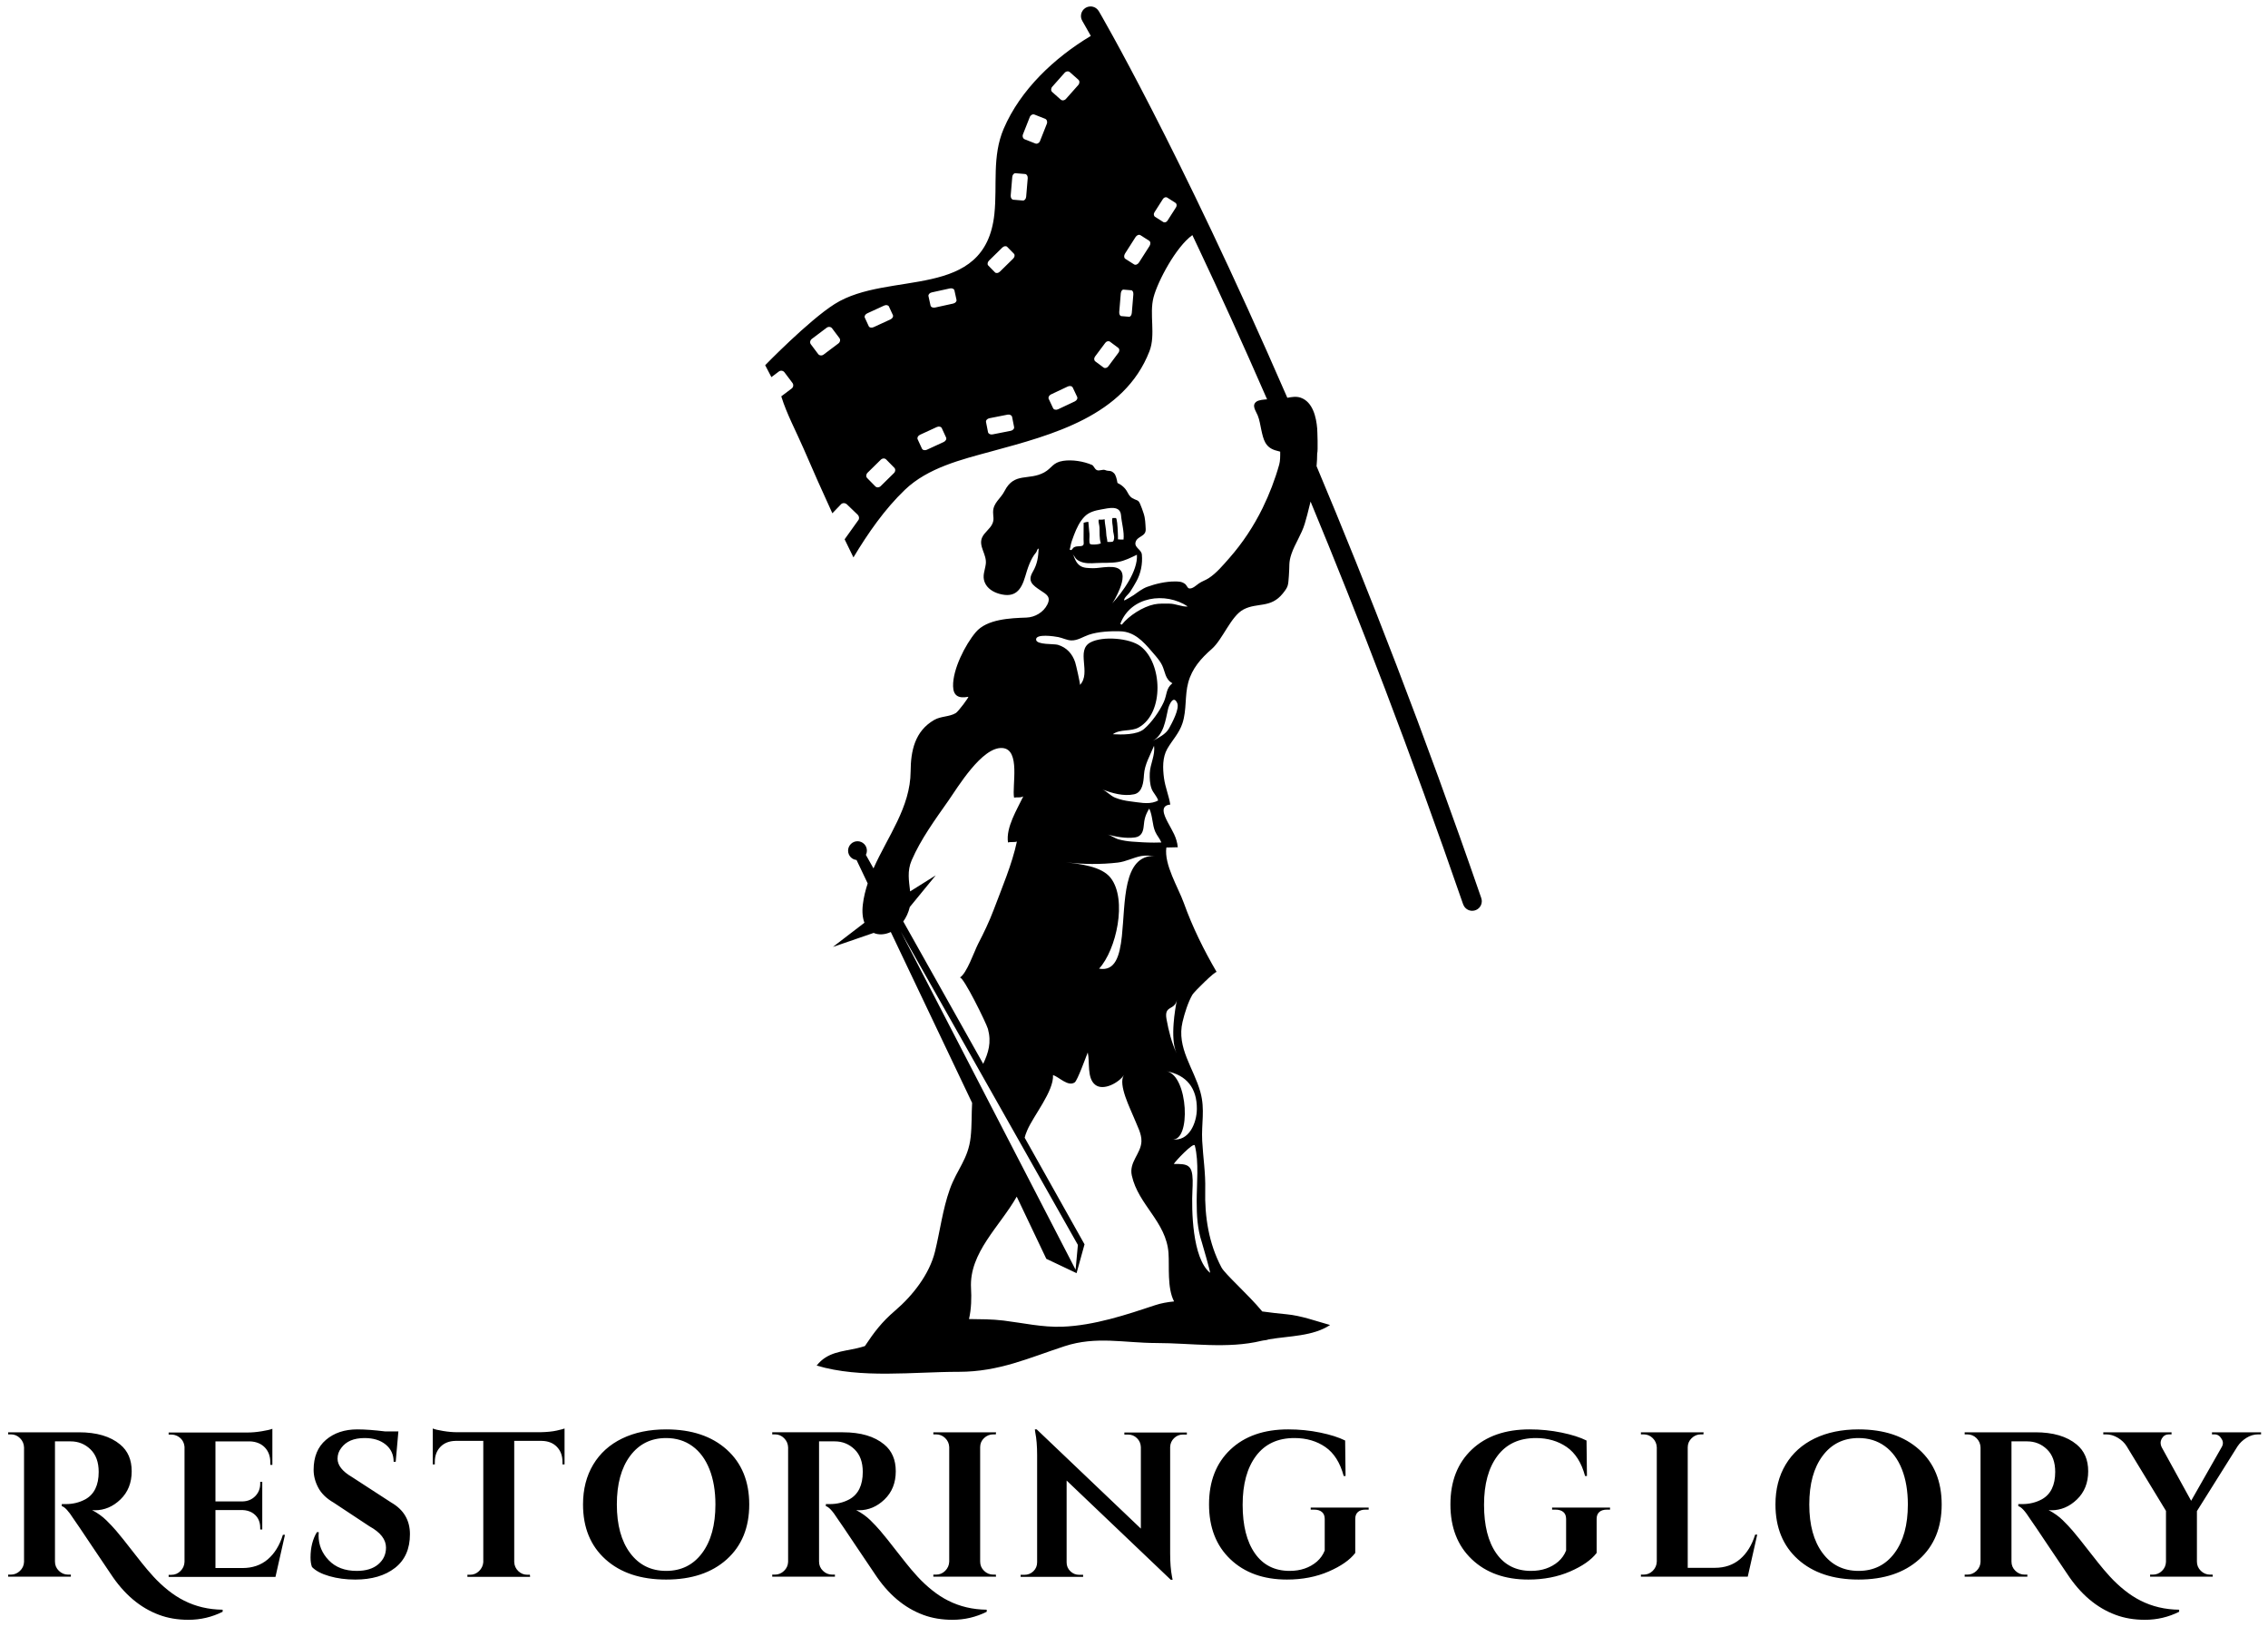 <?xml version="1.0" encoding="UTF-8" standalone="no"?>
<svg xmlns:dc="http://purl.org/dc/elements/1.1/" xmlns:cc="http://creativecommons.org/ns#" xmlns:rdf="http://www.w3.org/1999/02/22-rdf-syntax-ns#" xmlns:svg="http://www.w3.org/2000/svg" xmlns="http://www.w3.org/2000/svg" id="svg2" xml:space="preserve" enable-background="new 0 0 1024 768" viewBox="0 0 834 598" height="598" width="834" y="0px" x="0px" version="1.1"><defs id="defs21" /><g transform="translate(-106.241,-62.027)" id="RG_BW1"><path  id="path5"  d="m 132.295,640.919 -0.986,0 c -1.315,0 -2.452,-0.469 -3.412,-1.4 -0.961,-0.939 -1.441,-2.063 -1.441,-3.379 l 0,-44.212 5.764,0 c 2.83,0 5.257,0.976 7.279,2.921 2.021,1.946 3.034,4.714 3.034,8.305 0,4.904 -1.644,8.267 -4.929,10.086 -2.175,1.163 -4.552,1.743 -7.13,1.743 l -1.516,0 0,0.758 c 1.061,0.255 2.477,1.771 4.248,4.551 1.011,1.417 3.235,4.703 6.673,9.859 3.438,5.156 5.788,8.644 7.053,10.466 4.903,7.481 10.843,12.512 17.82,15.092 3.235,1.212 6.825,1.818 10.77,1.818 4.449,0 8.645,-0.985 12.589,-2.956 l 0,-0.759 c -5.158,-0.052 -9.885,-1.162 -14.183,-3.338 -2.021,-1.012 -4.006,-2.301 -5.953,-3.867 -1.947,-1.565 -3.716,-3.224 -5.309,-4.967 -1.594,-1.744 -3.046,-3.452 -4.36,-5.117 -1.315,-1.671 -2.579,-3.274 -3.792,-4.816 -1.213,-1.544 -2.186,-2.781 -2.919,-3.717 -0.732,-0.935 -1.618,-2.008 -2.654,-3.223 -1.038,-1.214 -2.251,-2.502 -3.64,-3.868 -1.391,-1.366 -3.123,-2.604 -5.195,-3.717 0.354,0.053 0.681,0.077 0.986,0.077 3.538,0 6.687,-1.328 9.441,-3.982 2.754,-2.653 4.134,-6.104 4.134,-10.352 0,-4.247 -1.416,-7.532 -4.248,-9.857 -3.59,-2.983 -8.646,-4.476 -15.167,-4.476 l -26.011,0 0,0.759 0.985,0 c 1.314,0 2.439,0.469 3.375,1.402 0.935,0.937 1.429,2.06 1.479,3.374 l 0,42.09 c -0.051,1.316 -0.555,2.427 -1.517,3.339 -0.96,0.909 -2.074,1.363 -3.337,1.363 l -0.985,0 0,0.758 23.055,0 0,-0.758 z m 119.194,-2.472 c 3.664,-2.857 5.498,-6.99 5.498,-12.399 0,-5.106 -2.276,-8.976 -6.826,-11.604 l -14.485,-9.403 c -3.54,-2.072 -5.309,-4.322 -5.309,-6.749 0,-1.465 0.455,-2.781 1.365,-3.945 1.769,-2.427 4.626,-3.64 8.57,-3.64 3.234,0 5.825,0.797 7.772,2.39 1.946,1.594 2.92,3.703 2.92,6.332 l 0.758,0 0.987,-11.148 -4.778,0 c -4.096,-0.505 -7.533,-0.757 -10.314,-0.757 -4.704,0 -8.558,1.289 -11.565,3.866 -3.009,2.579 -4.512,6.245 -4.512,10.997 0,2.226 0.567,4.411 1.706,6.56 1.138,2.149 3.02,3.981 5.651,5.498 l 13.196,8.722 c 4.043,2.227 6.066,4.827 6.066,7.81 0,2.478 -0.949,4.527 -2.845,6.144 -1.896,1.619 -4.538,2.426 -7.925,2.426 -4.348,0 -7.772,-1.3 -10.274,-3.902 -2.505,-2.604 -3.754,-5.65 -3.754,-9.138 0,-0.406 0.025,-0.811 0.075,-1.215 l -0.683,0 c -1.566,2.578 -2.35,5.689 -2.35,9.329 0,1.363 0.176,2.525 0.531,3.486 1.364,1.416 3.5,2.541 6.407,3.374 2.907,0.834 6.081,1.252 9.519,1.252 6.066,-0.003 10.934,-1.431 14.599,-4.286 z m -40.464,-12.162 -0.758,0 c -1.214,3.894 -3.073,6.902 -5.574,9.027 -2.502,2.123 -5.599,3.184 -9.29,3.184 l -9.934,0 0,-21.31 10.085,0 c 1.214,0.051 2.326,0.355 3.337,0.911 2.021,1.214 3.035,3.084 3.035,5.61 l 0,0.606 0.757,0 0,-17.518 -0.757,0 0,0.683 c 0,1.821 -0.609,3.35 -1.822,4.587 -1.213,1.238 -2.755,1.886 -4.625,1.937 l -10.01,0 0,-22.069 12.739,0 c 2.274,0.102 4.083,0.848 5.422,2.236 1.339,1.391 2.011,3.224 2.011,5.499 l 0,0.91 0.758,0 0,-13.271 c -0.76,0.304 -2.074,0.606 -3.945,0.909 -1.872,0.305 -3.588,0.455 -5.154,0.455 l -29.047,0 0,0.76 0.985,0 c 0.809,0 1.592,0.203 2.352,0.605 1.516,0.86 2.35,2.176 2.502,3.943 l 0,42.24 c -0.049,1.316 -0.544,2.439 -1.479,3.377 -0.937,0.934 -2.061,1.402 -3.375,1.402 l -0.985,0 0,0.758 39.284,0 3.488,-15.471 z m 640.729,14.634 -0.987,0 c -1.316,0 -2.451,-0.469 -3.412,-1.4 -0.96,-0.939 -1.443,-2.063 -1.443,-3.379 l 0,-44.212 5.765,0 c 2.832,0 5.26,0.976 7.28,2.921 2.021,1.946 3.033,4.714 3.033,8.305 0,4.904 -1.644,8.267 -4.927,10.086 -2.176,1.163 -4.553,1.743 -7.131,1.743 l -1.517,0 0,0.758 c 1.063,0.255 2.479,1.771 4.248,4.551 1.012,1.417 3.233,4.703 6.672,9.859 3.438,5.156 5.786,8.644 7.053,10.466 4.903,7.481 10.845,12.512 17.82,15.092 3.237,1.212 6.825,1.818 10.772,1.818 4.448,0 8.644,-0.985 12.589,-2.956 l 0,-0.759 c -5.158,-0.052 -9.885,-1.162 -14.183,-3.338 -2.022,-1.012 -4.006,-2.301 -5.954,-3.867 -1.945,-1.565 -3.716,-3.224 -5.309,-4.967 -1.595,-1.744 -3.047,-3.452 -4.359,-5.117 -1.315,-1.671 -2.581,-3.274 -3.792,-4.816 -1.215,-1.544 -2.186,-2.781 -2.919,-3.717 -0.731,-0.935 -1.62,-2.008 -2.654,-3.223 -1.039,-1.214 -2.252,-2.502 -3.642,-3.868 -1.39,-1.366 -3.124,-2.604 -5.195,-3.717 0.355,0.053 0.684,0.077 0.987,0.077 3.538,0 6.684,-1.328 9.439,-3.982 2.756,-2.653 4.134,-6.104 4.134,-10.352 0,-4.247 -1.415,-7.532 -4.248,-9.857 -3.588,-2.983 -8.646,-4.476 -15.166,-4.476 l -26.011,0 0,0.759 0.985,0 c 1.313,0 2.438,0.469 3.375,1.402 0.934,0.937 1.428,2.06 1.479,3.374 l 0,42.09 c -0.052,1.316 -0.555,2.427 -1.517,3.339 -0.961,0.909 -2.075,1.363 -3.338,1.363 l -0.985,0 0,0.758 23.056,0 0,-0.758 z M 328.9,635.3 c 5.51,4.954 12.941,7.431 22.294,7.431 9.352,0 16.785,-2.477 22.296,-7.431 5.51,-4.954 8.266,-11.679 8.266,-20.173 0,-8.494 -2.756,-15.22 -8.266,-20.174 -5.511,-4.954 -12.944,-7.431 -22.296,-7.431 -6.169,0 -11.554,1.113 -16.154,3.336 -4.601,2.227 -8.153,5.423 -10.655,9.594 -2.502,4.171 -3.752,9.063 -3.752,14.675 0.001,8.494 2.756,15.219 8.267,20.173 z m 9.061,-38.033 c 3.26,-4.373 7.672,-6.561 13.234,-6.561 3.69,0 6.901,0.988 9.632,2.96 2.729,1.971 4.828,4.802 6.294,8.492 1.466,3.69 2.2,8.015 2.2,12.969 0,7.532 -1.632,13.485 -4.892,17.86 -3.26,4.371 -7.672,6.557 -13.233,6.557 -5.561,0 -9.974,-2.186 -13.234,-6.557 -3.26,-4.375 -4.89,-10.328 -4.89,-17.86 -10e-4,-7.533 1.629,-13.487 4.889,-17.86 z m -54,39.073 c -0.102,1.267 -0.621,2.354 -1.555,3.266 -0.935,0.909 -2.035,1.361 -3.299,1.361 l -0.986,0 0,0.76 23.055,0 -0.077,-0.76 -0.909,0 c -1.315,0 -2.441,-0.452 -3.375,-1.361 -0.935,-0.912 -1.427,-2.022 -1.478,-3.339 l 0,-44.519 10.161,0 c 2.327,0.053 4.171,0.785 5.537,2.202 1.365,1.416 2.049,3.26 2.049,5.533 l 0,0.912 0.758,0 0,-13.195 c -0.355,0.151 -1.316,0.404 -2.883,0.758 -1.568,0.355 -3.59,0.556 -6.066,0.605 l -30.563,0 c -1.567,0 -3.274,-0.149 -5.119,-0.453 -1.846,-0.303 -3.123,-0.605 -3.831,-0.91 l 0,13.195 0.758,0 0,-0.912 c 0,-2.273 0.682,-4.117 2.047,-5.533 1.365,-1.417 3.211,-2.149 5.538,-2.202 l 10.238,0 0,44.592 z m 468.456,-10.135 -0.756,0 c -1.216,3.893 -3.074,6.901 -5.575,9.026 -2.503,2.123 -5.6,3.185 -9.288,3.185 l -9.937,0 0,-44.289 c 0,-1.314 0.481,-2.438 1.442,-3.374 0.96,-0.934 2.097,-1.402 3.413,-1.402 l 0.91,0 0.074,-0.759 -23.055,0 0,0.759 0.986,0 c 1.313,0 2.438,0.469 3.373,1.402 0.937,0.937 1.43,2.06 1.479,3.374 l 0,42.013 c -0.05,1.316 -0.543,2.439 -1.479,3.379 -0.935,0.932 -2.06,1.4 -3.373,1.4 l -0.986,0 0,0.758 39.283,0 3.489,-15.472 z m -59.053,6.741 0,-12.511 c 0,-1.111 0.327,-1.959 0.985,-2.54 0.656,-0.582 1.592,-0.873 2.807,-0.873 l 1.138,0 0,-0.76 -21.31,0 0,0.76 1.214,0 c 1.263,0 2.233,0.291 2.918,0.873 0.683,0.581 1.023,1.429 1.023,2.54 l 0,11.601 c -0.607,1.568 -1.567,2.937 -2.881,4.097 -2.681,2.277 -6.018,3.411 -10.01,3.411 -5.513,0 -9.771,-2.145 -12.779,-6.442 -3.009,-4.299 -4.511,-10.252 -4.511,-17.862 0,-7.607 1.641,-13.6 4.927,-17.973 3.286,-4.373 7.987,-6.561 14.105,-6.561 4.399,0 8.19,1.101 11.376,3.299 3.186,2.199 5.435,5.753 6.749,10.656 l 0.686,0 -0.153,-13.044 c -2.327,-1.162 -5.385,-2.137 -9.178,-2.919 -3.792,-0.784 -7.71,-1.176 -11.753,-1.176 -8.949,0 -16.04,2.477 -21.272,7.431 -5.233,4.954 -7.849,11.666 -7.849,20.134 0,8.47 2.615,15.194 7.849,20.173 5.232,4.981 12.172,7.471 20.817,7.471 5.661,0 10.769,-0.987 15.318,-2.958 4.55,-1.973 7.812,-4.246 9.784,-6.827 z m 226.273,-44.354 0,0.759 0.909,0 c 1.11,0 1.971,0.531 2.578,1.592 0.354,0.506 0.53,1.024 0.53,1.554 0,0.532 -0.151,1.05 -0.456,1.555 l -11.223,19.718 -10.843,-19.718 c -0.255,-0.505 -0.381,-1.022 -0.381,-1.555 0,-0.529 0.152,-1.074 0.455,-1.629 0.607,-1.012 1.468,-1.517 2.58,-1.517 l 0.986,0 0,-0.759 -25.104,0 0,0.759 1.063,0 c 1.466,0 2.893,0.419 4.285,1.253 1.388,0.832 2.464,1.856 3.223,3.069 l 14.484,23.813 0,18.731 c -0.05,1.316 -0.544,2.427 -1.48,3.339 -0.935,0.909 -2.06,1.363 -3.373,1.363 l -0.986,0 0,0.758 23.055,0 -0.074,-0.758 -0.912,0 c -1.314,0 -2.451,-0.469 -3.412,-1.4 -0.96,-0.939 -1.44,-2.063 -1.44,-3.379 l 0,-18.577 14.939,-23.813 c 0.808,-1.214 1.894,-2.25 3.259,-3.11 1.366,-0.858 2.809,-1.288 4.325,-1.288 l 1.062,0 0,-0.759 -18.049,0 z m -107.66,6.361 c -5.513,-4.954 -12.942,-7.431 -22.296,-7.431 -6.169,0 -11.555,1.113 -16.154,3.336 -4.604,2.227 -8.153,5.423 -10.655,9.594 -2.503,4.171 -3.752,9.063 -3.752,14.675 0,8.494 2.756,15.219 8.266,20.173 5.509,4.954 12.942,7.431 22.296,7.431 9.354,0 16.783,-2.477 22.296,-7.431 5.511,-4.954 8.266,-11.679 8.266,-20.173 0,-8.494 -2.757,-15.22 -8.267,-20.174 z m -9.065,38.034 c -3.261,4.371 -7.673,6.557 -13.231,6.557 -5.563,0 -9.977,-2.186 -13.235,-6.557 -3.26,-4.375 -4.89,-10.328 -4.89,-17.86 0,-7.533 1.63,-13.487 4.89,-17.86 3.259,-4.373 7.673,-6.561 13.235,-6.561 3.689,0 6.899,0.988 9.631,2.96 2.731,1.971 4.829,4.802 6.296,8.492 1.465,3.69 2.198,8.015 2.198,12.969 0,7.532 -1.634,13.485 -4.894,17.86 z m -353.965,13.619 c -1.946,-1.565 -3.715,-3.224 -5.309,-4.967 -1.593,-1.744 -3.046,-3.452 -4.36,-5.117 -1.315,-1.671 -2.579,-3.274 -3.792,-4.816 -1.213,-1.544 -2.186,-2.781 -2.919,-3.717 -0.732,-0.935 -1.618,-2.008 -2.654,-3.223 -1.037,-1.214 -2.251,-2.502 -3.64,-3.868 -1.391,-1.366 -3.123,-2.604 -5.195,-3.717 0.353,0.053 0.681,0.077 0.985,0.077 3.538,0 6.687,-1.328 9.441,-3.982 2.755,-2.653 4.133,-6.104 4.133,-10.352 0,-4.247 -1.416,-7.532 -4.247,-9.857 -3.59,-2.983 -8.646,-4.476 -15.167,-4.476 l -26.013,0 0,0.759 0.986,0 c 1.314,0 2.438,0.469 3.374,1.402 0.936,0.937 1.429,2.06 1.48,3.374 l 0,42.09 c -0.051,1.316 -0.556,2.427 -1.517,3.339 -0.96,0.909 -2.074,1.363 -3.337,1.363 l -0.986,0 0,0.758 23.056,0 0,-0.758 -0.986,0 c -1.315,0 -2.452,-0.469 -3.413,-1.4 -0.96,-0.939 -1.441,-2.063 -1.441,-3.379 l 0,-44.212 5.765,0 c 2.83,0 5.256,0.976 7.278,2.921 2.021,1.946 3.034,4.714 3.034,8.305 0,4.904 -1.644,8.267 -4.928,10.086 -2.177,1.163 -4.553,1.743 -7.13,1.743 l -1.516,0 0,0.758 c 1.061,0.255 2.477,1.771 4.247,4.551 1.011,1.417 3.235,4.703 6.673,9.859 3.438,5.156 5.788,8.644 7.052,10.466 4.905,7.481 10.844,12.512 17.822,15.092 3.235,1.212 6.825,1.818 10.77,1.818 4.449,0 8.645,-0.985 12.589,-2.956 l 0,-0.759 c -5.157,-0.052 -9.884,-1.162 -14.182,-3.338 -2.021,-1.011 -4.005,-2.3 -5.953,-3.867 z m 19.163,-55.89 c 0.961,-0.91 2.098,-1.365 3.413,-1.365 l 0.911,0 0.075,-0.759 -23.055,0 0,0.759 0.985,0 c 1.314,0 2.438,0.455 3.374,1.365 0.936,0.91 1.43,2.022 1.48,3.335 l 0,42.089 c -0.05,1.316 -0.544,2.439 -1.48,3.379 -0.936,0.932 -2.06,1.4 -3.374,1.4 l -0.985,0 0,0.758 23.055,0 -0.075,-0.758 -0.911,0 c -1.315,0 -2.452,-0.469 -3.413,-1.4 -0.96,-0.939 -1.441,-2.063 -1.441,-3.379 l 0,-42.089 c 0,-1.313 0.481,-2.425 1.441,-3.335 z m 31.72,48.942 c -0.91,-0.884 -1.364,-1.958 -1.364,-3.225 l 0,-30.105 38.295,36.476 0.684,0 -0.227,-1.135 c -0.457,-2.327 -0.681,-5.184 -0.681,-8.571 l 0,-39.132 c 0.051,-1.262 0.53,-2.336 1.438,-3.221 0.912,-0.885 1.995,-1.327 3.262,-1.327 l 1.442,0 0,-0.759 -22.979,0 0,0.759 1.365,0 c 1.264,0 2.352,0.442 3.262,1.327 0.909,0.885 1.388,1.985 1.439,3.299 l 0,29.955 -38.296,-36.477 -0.683,0 0.153,1.137 c 0.454,2.224 0.681,5.005 0.681,8.341 l 0,39.36 c 0,1.316 -0.456,2.414 -1.365,3.298 -0.91,0.888 -2.022,1.329 -3.335,1.329 l -1.366,0 0,0.756 22.979,0 0,-0.756 -1.44,0 c -1.267,0 -2.353,-0.441 -3.264,-1.329 z m 88.39,-22.636 1.214,0 c 1.264,0 2.235,0.291 2.918,0.873 0.684,0.581 1.023,1.429 1.023,2.54 l 0,11.601 c -0.605,1.568 -1.567,2.937 -2.881,4.097 -2.679,2.277 -6.017,3.411 -10.01,3.411 -5.512,0 -9.771,-2.145 -12.778,-6.442 -3.009,-4.299 -4.512,-10.252 -4.512,-17.862 0,-7.607 1.641,-13.6 4.928,-17.973 3.285,-4.373 7.987,-6.561 14.106,-6.561 4.397,0 8.188,1.101 11.376,3.299 3.186,2.199 5.434,5.753 6.749,10.656 l 0.685,0 -0.154,-13.044 c -2.327,-1.162 -5.383,-2.137 -9.177,-2.919 -3.791,-0.784 -7.709,-1.176 -11.753,-1.176 -8.949,0 -16.041,2.477 -21.272,7.431 -5.232,4.954 -7.85,11.666 -7.85,20.134 0,8.47 2.617,15.194 7.85,20.173 5.231,4.981 12.171,7.471 20.816,7.471 5.663,0 10.769,-0.987 15.319,-2.958 4.55,-1.973 7.812,-4.245 9.782,-6.826 l 0,-12.511 c 0,-1.111 0.329,-1.959 0.986,-2.54 0.656,-0.582 1.591,-0.873 2.806,-0.873 l 1.139,0 0,-0.76 -21.31,0 0,0.759 z m -193.509,-418.117 2.926,3.888 c 0.494,0.656 0.363,1.586 -0.293,2.078 l -3.813,2.869 c 0.006,0.014 0.022,0.047 0.024,0.054 2.026,6.526 5.47,12.874 8.185,19.151 3.443,7.965 6.95,15.904 10.583,23.783 l 3.178,-3.31 c 0.568,-0.588 1.557,-0.559 2.213,0.069 l 3.878,3.728 c 0.654,0.628 0.723,1.616 0.154,2.208 l -4.911,6.87 c 1.071,2.223 2.134,4.451 3.239,6.659 5.314,-8.85 11.444,-17.697 18.922,-24.859 8.49,-8.129 20.77,-11.112 31.92,-14.147 22.223,-6.045 48.756,-12.935 58.015,-36.803 2.362,-6.096 -0.142,-13.566 1.502,-19.827 1.563,-5.929 8.241,-18.53 14.272,-22.857 0.773,1.628 1.557,3.279 2.348,4.955 7.655,16.211 16.104,34.722 25.131,55.423 -1.289,0.087 -3.054,0.229 -3.903,0.833 -1.9,1.356 -0.23,3.407 0.458,5.085 0.681,1.651 0.945,3.624 1.33,5.362 0.766,3.456 1.382,6.273 5.091,7.449 0.604,0.19 1.216,0.358 1.841,0.504 0.015,1.743 0.011,3.415 -0.36,4.746 -1.527,5.464 -3.625,10.932 -6.124,16.021 -3.246,6.611 -7.329,12.796 -12.192,18.326 -2.243,2.544 -4.791,5.612 -7.666,7.452 -1.198,0.766 -2.446,1.124 -3.633,1.955 -0.9,0.627 -2.369,2.114 -3.617,1.747 -0.459,-0.136 -0.888,-1.196 -1.256,-1.5 -1.265,-1.042 -2.471,-1.016 -3.976,-1.021 -3.225,-0.009 -7.021,0.855 -10.066,1.969 -1.791,0.656 -3.407,1.926 -4.95,3.022 -0.237,0.17 -3.588,2.259 -3.574,1.919 0.029,-1.006 1.575,-2.134 2.213,-3.082 0.83,-1.23 1.552,-2.512 2.282,-3.796 1.667,-2.942 2.373,-6.526 2.055,-9.916 -0.184,-1.945 -2.898,-2.544 -2.3,-4.625 0.653,-2.259 3.89,-1.933 3.708,-4.794 -0.116,-1.937 -0.129,-3.832 -0.756,-5.706 -0.388,-1.18 -0.813,-2.418 -1.317,-3.553 -0.537,-1.208 -0.804,-1.156 -1.872,-1.595 -1.436,-0.585 -2.021,-1.209 -2.734,-2.599 -0.854,-1.661 -2.177,-2.742 -3.699,-3.469 -0.257,-1.511 -0.618,-2.944 -1.272,-3.582 -1.295,-1.262 -1.803,-0.556 -3.243,-1.148 -0.877,-0.359 -2.126,0.392 -3.006,0.033 -0.934,-0.379 -1.141,-1.618 -1.858,-1.929 -3.098,-1.337 -7.241,-2 -10.593,-1.493 -3.89,0.59 -4.125,2.694 -6.942,4.239 -5.729,3.139 -11.018,-0.21 -14.606,6.855 -1.467,2.891 -4.202,4.298 -4.216,7.762 -0.006,1.61 0.452,2.628 -0.243,4.222 -0.858,1.972 -2.973,3.189 -3.817,5.148 -1.381,3.204 1.808,6.184 1.378,9.675 -0.291,2.359 -1.364,4.329 -0.407,6.737 0.909,2.28 3.143,3.631 5.419,4.26 5.733,1.583 7.996,-1.324 9.476,-6.368 0.855,-2.917 1.964,-6.508 4.001,-8.851 0.3,-0.344 0.297,-0.932 0.67,-1.313 0.065,-0.066 0.167,-0.078 0.283,-0.073 -0.165,3.027 -0.438,5.553 -2.182,8.534 -1.991,3.404 -0.125,4.836 2.865,6.812 2.205,1.458 3.915,2.336 2.516,5.162 -1.432,2.892 -4.581,4.717 -7.729,4.824 -5.841,0.202 -14.503,0.523 -18.592,5.359 -3.922,4.636 -8.513,13.734 -8.352,19.881 0.089,3.421 1.883,4.587 5.578,3.877 0.469,-0.091 -3.634,5.416 -4.579,5.985 -2.339,1.413 -5.469,1.116 -7.892,2.5 -7.22,4.127 -8.673,11.49 -8.718,18.935 -0.083,13.226 -8.42,23.875 -13.657,35.675 l -2.797,-4.98 c 0.641,-1.283 0.451,-2.879 -0.609,-3.963 -1.336,-1.368 -3.527,-1.391 -4.895,-0.055 -1.364,1.339 -1.389,3.528 -0.054,4.895 0.588,0.603 1.343,0.928 2.119,1.009 l 4.102,8.617 c -0.819,2.497 -1.462,5.055 -1.78,7.727 -0.335,2.804 -0.073,5.026 0.587,6.725 l -11.607,8.896 14.987,-5.157 c 1.874,0.824 4.151,0.673 6.311,-0.334 l 29.9,62.818 c -0.238,4.085 -0.06,8.229 -0.533,12.567 -0.891,8.179 -5.062,11.842 -7.69,19.254 -2.629,7.416 -3.558,15.227 -5.423,22.836 -2.058,8.395 -8.229,16.214 -14.674,21.725 -4.981,4.261 -7.706,7.938 -11.105,13.023 -0.915,0.289 -1.839,0.555 -2.779,0.773 -5.633,1.297 -10.983,1.36 -14.963,6.396 16.372,4.883 35.498,2.29 52.287,2.299 14.782,0.006 25.881,-5.17 38.883,-9.415 11.666,-3.81 21.915,-1.184 33.792,-1.17 12.771,0.015 26.158,2.213 38.616,-0.811 0.222,-0.053 0.459,-0.086 0.688,-0.135 0.779,-0.055 1.473,-0.188 2.066,-0.413 7.517,-1.281 16.075,-1.06 22.478,-5.263 -5.19,-1.434 -10.563,-3.432 -15.978,-3.944 -2.993,-0.285 -5.985,-0.624 -8.969,-1.038 -5.272,-6.374 -13.674,-13.686 -15.008,-16.201 -4.65,-8.76 -6.21,-18.655 -5.964,-28.502 0.158,-6.244 -0.784,-11.826 -1.113,-18.036 -0.339,-6.328 1.104,-11.424 -0.637,-17.814 -2.39,-8.807 -8.873,-16.351 -6.586,-25.915 0.738,-3.103 2,-7.179 3.611,-9.966 0.664,-1.147 8.595,-8.932 8.94,-8.341 -4.697,-8.033 -8.918,-16.576 -12.058,-25.329 -2.07,-5.763 -7.351,-14.177 -6.446,-20.462 1.382,-0.068 2.825,-0.017 4.207,-0.092 -0.392,-3.766 -2.005,-5.976 -3.673,-9.146 -1.395,-2.656 -3.011,-6.208 0.91,-6.542 -0.478,-3.121 -1.871,-6.426 -2.313,-9.736 -0.475,-3.582 -0.605,-7.595 1.212,-10.768 1.856,-3.225 4.361,-5.692 5.571,-9.372 1.625,-4.964 0.8,-10.11 2.138,-15.028 1.406,-5.149 4.693,-8.853 8.641,-12.302 4.075,-3.566 7.046,-12.115 11.708,-14.545 5.055,-2.634 9.972,-0.331 14.423,-5.866 2.116,-2.633 1.933,-2.945 2.229,-6.507 0.318,-3.749 -0.164,-4.811 0.973,-8.108 1.253,-3.646 3.713,-7.163 4.865,-11.034 0.456,-1.523 1.295,-4.508 2.137,-8.136 17.546,42.284 36.655,91.771 56.107,148.075 l 0.016,-0.004 c 0.476,1.38 1.774,2.378 3.317,2.378 1.948,0 3.527,-1.578 3.527,-3.526 0,-0.404 -0.083,-0.784 -0.206,-1.146 l 0.013,-0.004 c -21.104,-61.09 -41.808,-114.183 -60.572,-158.791 0.146,-1.607 0.233,-3.187 0.228,-4.682 0.348,-0.739 0.063,-8.417 0.004,-9.161 -0.336,-4.12 -1.598,-9.779 -6.073,-11.328 -1.587,-0.55 -3.256,-0.267 -4.906,0.033 C 539.332,115.581 510.368,66.248 510.308,66.14 l -0.014,0.006 c -0.612,-1.04 -1.729,-1.747 -3.028,-1.747 -1.948,0 -3.526,1.579 -3.526,3.527 0,0.651 0.19,1.255 0.498,1.78 l -0.012,0.006 0.005,0.009 0.037,0.061 0.146,0.252 c 0.129,0.219 0.32,0.551 0.574,0.995 0.509,0.885 1.266,2.218 2.258,3.991 0.037,0.067 0.08,0.143 0.117,0.21 -13.399,8.008 -25.911,19.798 -32.036,34.119 -4.341,10.148 -2.321,20.739 -3.418,31.294 -3.358,32.293 -38.887,20.594 -58.763,33.168 -9.584,6.065 -25.528,22.472 -25.528,22.472 0,0 1.064,2.032 2.288,4.385 l 2.73,-2.055 c 0.65,-0.494 1.581,-0.363 2.075,0.292 z m 129.603,67.066 c 0.407,5.966 -5.272,13.75 -9.076,17.869 0.771,-1.109 1.427,-2.343 1.995,-3.564 0.965,-2.067 2.621,-5.887 1.386,-8.137 -1.618,-2.946 -7.862,-1.122 -10.433,-1.219 -1.647,-0.062 -3.543,0.021 -4.887,-0.987 -1.314,-0.986 -1.806,-2.374 -2.369,-3.841 l -0.411,-0.595 c 1.136,1.321 1.022,2.017 2.7,2.843 1.938,0.952 4.109,0.799 6.202,0.678 2.635,-0.152 5.304,0.066 7.92,-0.385 2.486,-0.43 4.713,-1.591 6.973,-2.662 z m -24.487,-2.798 c 0.216,-1.482 0.818,-3.104 1.359,-4.5 0.946,-2.443 2.109,-4.993 4.004,-6.858 1.596,-1.571 3.838,-2.115 5.978,-2.493 2.735,-0.48 6.988,-1.662 7.3,2.136 0.234,2.825 1.244,6.107 0.924,8.916 -0.679,0.027 -1.398,0.023 -2.051,-0.063 0.029,-0.809 -0.012,-1.626 -0.045,-2.437 -0.09,-2.314 -0.296,-5.375 -0.746,-5.404 -0.395,-0.027 -0.826,-0.028 -1.228,-0.002 -0.371,1.126 0.209,2.898 0.188,4.096 -0.022,1.17 0.612,2.439 0.384,3.598 -0.099,0.517 -0.117,0.745 -0.528,1.012 -0.141,0.092 -1.922,0.133 -1.922,0.082 0,-0.975 -0.388,-1.906 -0.404,-2.962 -0.031,-1.82 -0.54,-3.552 -0.606,-5.393 -0.656,0.262 -1.477,0.123 -2.2,0.157 -0.16,0.915 0.285,1.985 0.322,2.925 0.069,1.756 -0.097,4.004 0.472,5.673 0.16,0.472 -3.579,0.833 -3.977,0.312 -0.451,-0.589 -0.083,-2.815 -0.184,-3.625 -0.185,-1.477 -0.245,-2.962 -0.405,-4.447 -0.593,-0.039 -1.151,0.184 -1.739,0.315 -0.027,2.018 -0.029,4.038 -0.027,6.057 0,1.737 0.461,2.477 -1.383,2.566 -0.788,0.037 -1.583,0.033 -2.264,0.481 -0.248,0.164 -0.62,0.904 -0.912,0.93 -0.852,0.071 -0.381,-0.587 -0.31,-1.072 z m -4.429,33.065 c 1.584,0.319 3.238,1.196 4.818,1.231 2.294,0.054 4.304,-1.356 6.379,-2.07 3.411,-1.172 8,-1.394 11.608,-1.288 5.096,0.15 8.392,3.684 11.475,7.298 0.995,1.165 2.086,2.347 2.951,3.594 0.376,0.535 0.712,1.083 0.976,1.646 1.124,2.359 1.064,5.106 3.759,6.557 -2.473,2 -1.908,4.125 -3.193,6.946 -1.496,3.291 -4.492,7.576 -7.291,9.919 -2.573,2.159 -8.173,2.061 -11.43,1.885 2.792,-2.03 6.646,-0.872 9.538,-2.502 9.456,-5.329 8.714,-23.746 0.62,-29.861 -3.981,-3.007 -13.872,-3.799 -18.37,-1.408 -5.511,2.932 0.372,11.17 -3.857,15.641 0.171,-0.181 -1.458,-7.414 -1.782,-8.364 -1.018,-2.99 -3.01,-5.372 -6.353,-6.384 -1.405,-0.426 -7.724,0.067 -8.002,-1.827 -0.336,-2.408 6.945,-1.258 8.154,-1.013 z m 34.305,55.753 c 0.578,1.551 1.964,2.715 2.42,4.32 -0.292,0.164 -0.59,0.3 -0.895,0.417 -2.901,1.113 -6.391,0.243 -9.343,-0.093 -1.908,-0.215 -3.822,-0.651 -5.604,-1.364 -1.688,-0.676 -3.114,-2.414 -4.671,-2.985 3.645,1.339 7.738,2.567 11.652,1.752 3.146,-0.656 3.479,-4.568 3.642,-7.174 0.237,-3.841 2.242,-7.044 3.694,-10.658 0.519,3.402 -1.424,6.7 -1.559,10.071 -0.072,1.844 0.014,3.968 0.664,5.714 z m -15.04,32.785 c -3.398,-4.354 -11.421,-5.078 -16.383,-5.761 5.99,0.827 13.002,0.832 19.004,0.125 3.022,-0.355 5.683,-1.844 8.618,-2.41 1.546,-0.297 3.338,-0.082 4.908,-0.061 -11.816,-0.147 -10.695,17.143 -12.018,29.474 -0.797,7.417 -2.477,13.039 -8.388,11.993 6.307,-6.835 10.474,-25.391 4.259,-33.36 z m 15.9,-12.976 c -2.7,-0.004 -5.387,-0.163 -8.094,-0.372 -1.65,-0.128 -3.312,-0.387 -4.854,-0.811 -1.467,-0.4 -2.697,-1.428 -4.047,-1.767 3.16,0.792 6.701,1.521 10.091,1.038 2.408,-0.344 2.987,-2.35 3.144,-4.108 0.225,-2.539 0.594,-4.153 2.046,-6.488 1.306,2.718 1.033,5.845 2.232,8.563 0.593,1.342 1.728,2.566 2.217,3.893 -0.914,0.038 -1.825,0.054 -2.735,0.052 z m -89.645,17.939 c -0.438,-3.916 -1.138,-7.494 0.564,-11.434 3.354,-7.774 8.67,-15.028 13.504,-21.915 3.344,-4.766 12.377,-19.925 19.873,-19.365 6.767,0.502 3.475,14.021 4.28,18.229 1.176,-0.229 2.186,0.183 3.391,-0.454 -2.258,4.764 -6.461,11.416 -5.621,16.954 0.775,-0.294 2.507,-0.009 3.27,-0.349 -1.757,8.293 -5.556,17.176 -8.555,25.15 -1.614,4.287 -3.609,8.418 -5.714,12.483 -1.389,2.684 -4.184,10.969 -6.728,12.375 1.204,-0.648 9.816,16.889 10.355,18.895 1.339,4.991 0.163,8.76 -1.753,12.819 l -29.39,-52.34 c 1.062,-1.463 1.904,-3.241 2.396,-5.309 l 9.533,-11.637 -9.405,5.898 z m -3.396,14.822 65.086,115.147 -0.842,9.118 -64.244,-124.265 z m 110.667,114.177 c 0.342,1.027 3.318,11.461 3.009,11.208 -6.564,-5.403 -6.824,-23.201 -6.461,-30.533 0.035,-0.697 0.117,-2.056 0.079,-3.542 -0.146,-5.5 -1.739,-6.04 -6.95,-5.916 0.432,-0.891 7.362,-8.256 7.742,-6.786 1.577,6.076 0.68,14.199 0.683,20.494 0.003,5.216 0.261,10.153 1.898,15.075 z m -1.831,-49.05 c -0.029,5.133 -2.879,12.168 -9.148,11.185 7.08,1.107 6.038,-23.507 -2.012,-25.024 7.421,1.397 11.204,6.259 11.16,13.839 z m -7.323,-40.115 c -0.452,2.263 -0.975,5.422 -1.219,8.67 -0.309,4.088 -0.177,8.313 1.098,11.06 -1.841,-3.973 -2.941,-8.306 -3.716,-12.602 -0.957,-5.298 3.01,-2.99 3.837,-7.128 z m -3.101,93.172 c 0.346,4.93 -0.555,12.712 2.042,17.737 -2.486,0.24 -4.853,0.677 -6.952,1.375 -10.189,3.389 -22.416,7.511 -34.214,7.92 -7.251,0.253 -14.345,-1.376 -21.499,-2.259 -4.241,-0.523 -8.492,-0.507 -12.746,-0.561 0.881,-3.743 0.949,-7.898 0.75,-11.352 -0.748,-13.029 10.607,-22.7 16.802,-33.651 l 10.879,22.857 11.123,5.274 2.931,-10.598 -22.013,-39.203 c 0.142,-0.669 0.42,-1.48 0.907,-2.635 2.311,-5.473 9.864,-14.463 9.517,-20.398 2.231,0.718 5.538,4.394 7.989,2.695 0.99,-0.683 4.104,-9.298 4.783,-10.993 0.83,3.432 -0.383,9.377 2.722,11.86 3.075,2.463 8.843,-0.889 10.567,-3.534 -2.255,3.465 2.454,12.471 3.783,15.853 1.077,2.752 2.794,5.697 2.671,8.544 -0.19,4.524 -4.636,7.546 -3.538,12.523 2.387,10.838 12.687,16.961 13.496,28.546 z m 0.206,-192.972 c -1.239,2.247 -3.844,3.436 -6.065,4.67 4.159,-2.305 4.732,-7.564 5.687,-11.734 0.358,-1.563 2.002,-5.35 3.381,-2.19 0.921,2.11 -1.987,7.408 -3.003,9.254 z m 0.12,-45.829 c -1.87,0.004 -3.772,-0.107 -5.591,0.272 -4.191,0.879 -9.265,4.125 -11.919,7.458 l -0.552,-0.275 c 3.798,-10.213 16.643,-11.853 24.813,-6.418 -1.969,0.247 -4.473,-1.041 -6.751,-1.037 z m -5.501,-143.865 3.131,-4.91 c 0.379,-0.588 1.088,-0.808 1.594,-0.487 l 2.985,1.906 c 0.504,0.321 0.606,1.059 0.228,1.654 l -3.134,4.904 c -0.377,0.591 -1.093,0.811 -1.592,0.489 l -2.985,-1.903 c -0.505,-0.324 -0.607,-1.064 -0.227,-1.653 z m -10.818,15.171 3.867,-6.059 c 0.461,-0.724 1.273,-1.038 1.814,-0.695 l 3.191,2.037 c 0.536,0.345 0.601,1.213 0.132,1.944 l -3.867,6.051 c -0.465,0.727 -1.278,1.042 -1.813,0.697 l -3.195,-2.034 c -0.534,-0.345 -0.593,-1.216 -0.129,-1.941 z m -2.126,21.436 0.57,-6.784 c 0.066,-0.813 0.519,-1.444 1,-1.404 l 2.867,0.241 c 0.483,0.041 0.822,0.735 0.75,1.556 l -0.567,6.781 c -0.07,0.815 -0.519,1.445 -1.002,1.402 l -2.864,-0.239 c -0.489,-0.044 -0.823,-0.739 -0.754,-1.553 z m -8.896,16.418 3.763,-5.039 c 0.452,-0.604 1.228,-0.79 1.737,-0.41 l 3.017,2.249 c 0.508,0.377 0.551,1.178 0.099,1.784 l -3.755,5.036 c -0.454,0.605 -1.235,0.792 -1.741,0.412 l -3.02,-2.249 c -0.505,-0.377 -0.549,-1.179 -0.1,-1.783 z m -15.726,-99.201 4.518,-5.092 c 0.542,-0.609 1.411,-0.729 1.939,-0.262 l 3.13,2.777 c 0.528,0.467 0.517,1.343 -0.03,1.959 l -4.517,5.089 c -0.544,0.612 -1.412,0.729 -1.938,0.261 l -3.13,-2.773 c -0.53,-0.472 -0.517,-1.347 0.028,-1.959 z m -0.454,113.111 6.158,-2.901 c 0.742,-0.349 1.562,-0.167 1.831,0.406 l 1.603,3.401 c 0.271,0.575 -0.113,1.323 -0.855,1.673 l -6.155,2.899 c -0.742,0.348 -1.563,0.167 -1.833,-0.407 l -1.603,-3.402 c -0.27,-0.573 0.114,-1.321 0.854,-1.669 z m -10.319,-95.623 2.499,-6.331 c 0.302,-0.759 1.076,-1.169 1.732,-0.911 l 3.893,1.537 c 0.657,0.259 0.945,1.085 0.643,1.851 l -2.501,6.329 c -0.3,0.761 -1.075,1.168 -1.73,0.909 l -3.891,-1.533 c -0.659,-0.262 -0.946,-1.089 -0.645,-1.851 z m -4.513,22.488 0.57,-6.784 c 0.068,-0.813 0.605,-1.437 1.2,-1.387 l 3.529,0.296 c 0.596,0.051 1.023,0.752 0.954,1.574 l -0.572,6.78 c -0.068,0.815 -0.607,1.437 -1.2,1.386 l -3.527,-0.295 c -0.597,-0.052 -1.025,-0.754 -0.954,-1.57 z m -7.963,23.937 4.861,-4.765 c 0.583,-0.571 1.397,-0.691 1.815,-0.267 l 2.478,2.53 c 0.417,0.426 0.283,1.236 -0.305,1.813 l -4.86,4.761 c -0.584,0.573 -1.398,0.691 -1.814,0.266 l -2.479,-2.529 c -0.417,-0.427 -0.282,-1.237 0.304,-1.809 z m 0.121,57.967 6.679,-1.313 c 0.803,-0.158 1.555,0.217 1.676,0.84 l 0.728,3.69 c 0.122,0.622 -0.432,1.254 -1.235,1.411 l -6.678,1.315 c -0.803,0.157 -1.556,-0.219 -1.676,-0.841 l -0.728,-3.69 c -0.122,-0.621 0.432,-1.254 1.234,-1.412 z m -21.181,-46.263 6.649,-1.458 c 0.798,-0.175 1.553,0.155 1.68,0.738 l 0.759,3.458 c 0.127,0.583 -0.418,1.197 -1.222,1.374 l -6.647,1.457 c -0.799,0.176 -1.552,-0.156 -1.678,-0.738 l -0.759,-3.458 c -0.128,-0.584 0.418,-1.199 1.218,-1.373 z m -4.329,52.343 6.184,-2.845 c 0.744,-0.34 1.562,-0.153 1.827,0.424 l 1.572,3.416 c 0.265,0.576 -0.124,1.322 -0.871,1.663 l -6.182,2.845 c -0.744,0.342 -1.564,0.153 -1.827,-0.424 l -1.572,-3.416 c -0.265,-0.577 0.125,-1.321 0.869,-1.663 z m -9.598,14.096 -4.854,4.774 c -0.583,0.572 -1.469,0.62 -1.976,0.106 l -3.002,-3.056 c -0.506,-0.516 -0.442,-1.397 0.144,-1.97 l 4.853,-4.772 c 0.584,-0.573 1.467,-0.622 1.976,-0.106 l 3.002,3.055 c 0.505,0.513 0.442,1.398 -0.143,1.969 z m -9.8,-58.74 6.182,-2.843 c 0.744,-0.343 1.547,-0.189 1.791,0.343 l 1.452,3.156 c 0.245,0.534 -0.16,1.242 -0.907,1.584 l -6.182,2.844 c -0.743,0.341 -1.547,0.188 -1.791,-0.344 l -1.453,-3.157 c -0.243,-0.531 0.164,-1.241 0.908,-1.583 z m -20.385,9.401 5.437,-4.093 c 0.654,-0.492 1.553,-0.403 2.007,0.199 l 2.692,3.579 c 0.454,0.602 0.292,1.491 -0.364,1.982 l -5.438,4.094 c -0.654,0.491 -1.553,0.403 -2.008,-0.2 l -2.691,-3.579 c -0.455,-0.602 -0.291,-1.491 0.365,-1.982 z" /></g></svg>